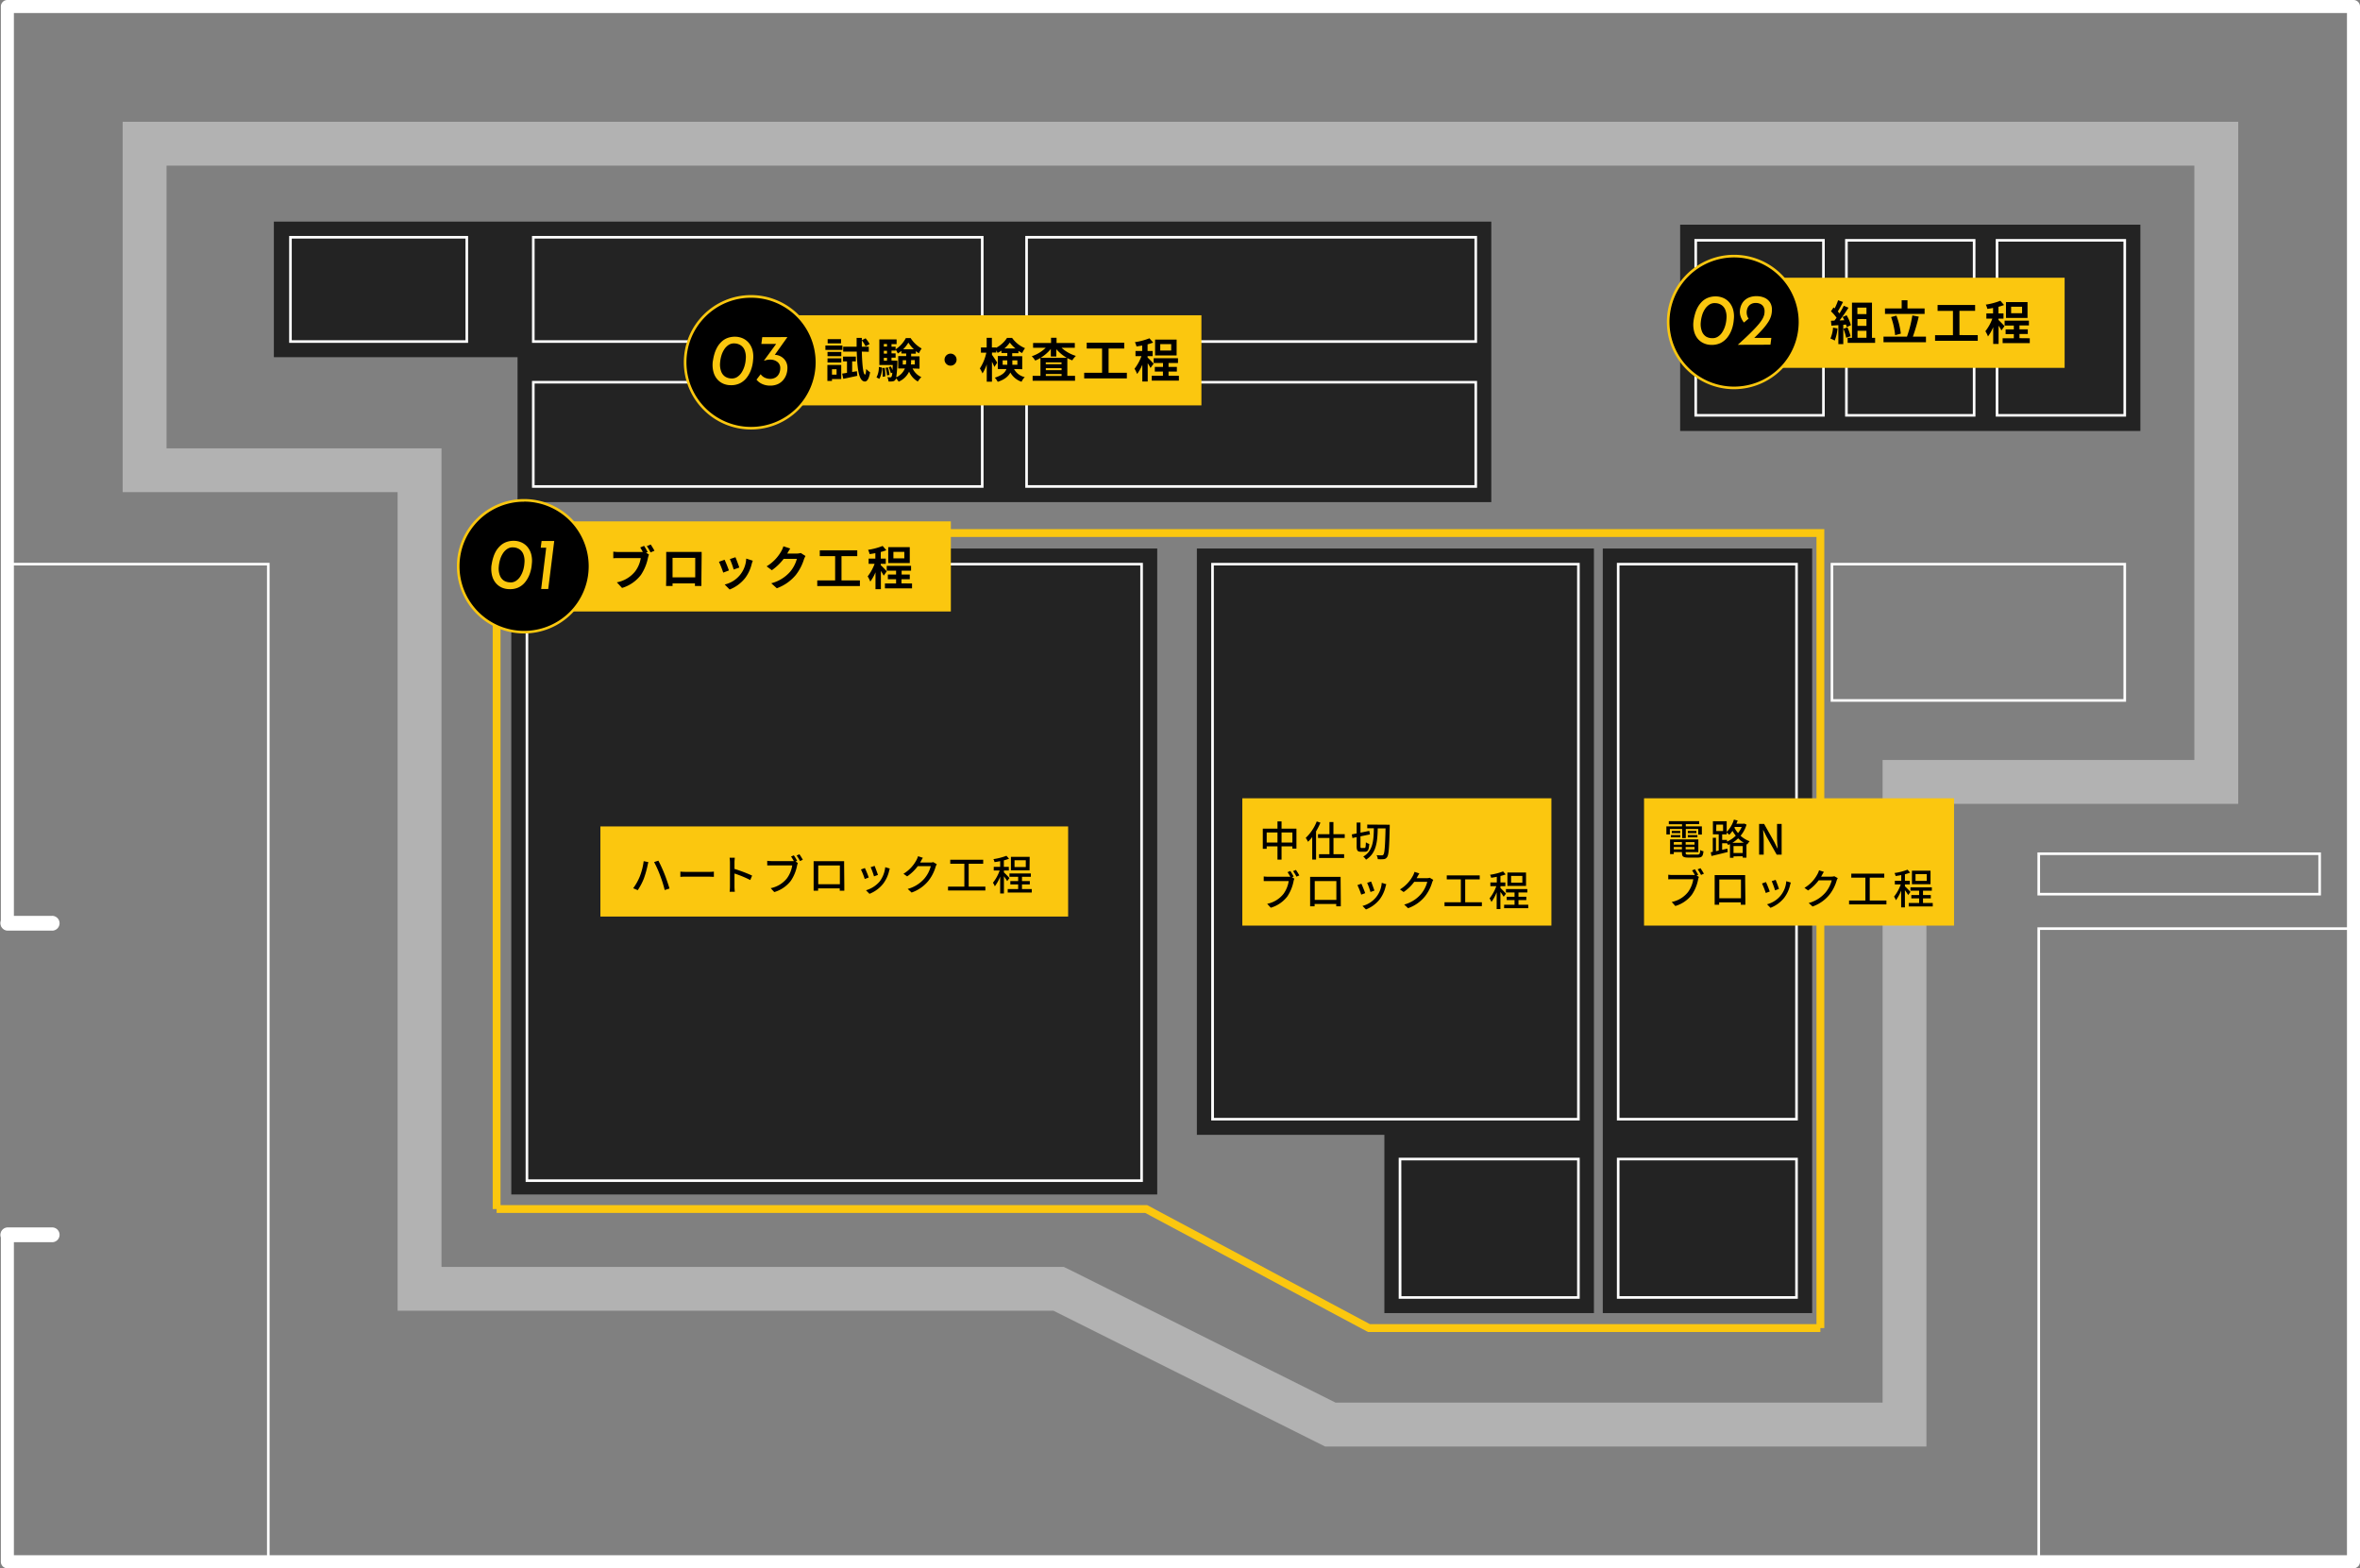 <svg xmlns="http://www.w3.org/2000/svg" viewBox="0 0 905.33 601.61"><rect x="0" y="0" width="905.33" height="601.61" fill="#808080" stroke="none"/><g id="レイヤー_2" data-name="レイヤー 2"><g id="レイヤー_3" data-name="レイヤー 3"><polygon points="105.06 85.01 105.06 137.02 198.54 137.02 198.54 192.62 572.08 192.62 572.08 85.01 105.06 85.01" style="fill:#232323"/><path d="M179.57,131.52H110.92v-41h68.65Zm-67.65-1h66.65v-39H111.92Z" style="fill:#fff"/><path d="M841.78,63.55v228H722.19V538.05H512.32L411.63,487.73,408.08,486H169.37V172H63.89V63.55H841.78m16.84-16.83H47.05V188.8H152.53v314H404.11l104.23,52.1H739V308.36H858.62V46.72Z" style="fill:#b2b2b2"/><path d="M890.35,343.51H781.59V327H890.35Zm-107.76-1H889.35V328H782.59Z" style="fill:#fff"/><path d="M19.84,357h-17a2.84,2.84,0,0,1,0-5.67h17a2.84,2.84,0,1,1,0,5.67Z" style="fill:#fff"/><path d="M19.84,476.52h-17a2.84,2.84,0,0,1,0-5.67h17a2.84,2.84,0,1,1,0,5.67Z" style="fill:#fff"/><polygon points="782.59 599.11 781.59 599.11 781.59 355.73 902.84 355.73 902.84 356.73 782.59 356.73 782.59 599.11" style="fill:#fff"/><polygon points="103.42 599.11 102.42 599.11 102.42 216.91 2.83 216.91 2.83 215.91 103.42 215.91 103.42 599.11" style="fill:#fff"/><rect x="644.53" y="86.19" width="176.55" height="79.13" style="fill:#232323"/><path d="M700,159.82H650V91.68h50Zm-49-1h48V92.68H651Z" style="fill:#fff"/><path d="M757.81,159.82h-50V91.68h50Zm-49-1h48V92.68h-48Z" style="fill:#fff"/><path d="M815.59,159.82h-50V91.68h50Zm-49-1h48V92.68h-48Z" style="fill:#fff"/><polygon points="699.83 509.46 696.83 509.46 696.83 205.98 192.01 205.98 192.01 463.8 189.01 463.8 189.01 202.98 699.83 202.98 699.83 509.46" style="fill:#fbc70f"/><rect x="614.85" y="210.42" width="80.32" height="293.3" style="fill:#232323"/><path d="M689.67,498.22H620.26V444.13h69.41Zm-68.41-1h67.41V445.13H621.26Z" style="fill:#fff"/><path d="M689.67,429.83H620.26V215.92h69.41Zm-68.41-1h67.41V216.92H621.26Z" style="fill:#fff"/><polygon points="459.14 210.41 459.14 435.33 531.07 435.33 531.07 503.72 611.45 503.72 611.45 210.41 459.14 210.41" style="fill:#232323"/><path d="M606,429.83H464.64V215.92H606Zm-140.31-1H605V216.92H465.64Z" style="fill:#fff"/><path d="M606,498.22H536.56V444.13H606Zm-68.39-1H605V445.13H537.56Z" style="fill:#fff"/><rect x="196.14" y="210.42" width="247.79" height="247.79" style="fill:#232323"/><path d="M438.43,453.41H201.64V215.92H438.43Zm-235.79-1H437.43V216.92H202.64Z" style="fill:#fff"/><path d="M902.83,601.61H2.83a2.5,2.5,0,0,1-2.5-2.5V473.69a2.5,2.5,0,0,1,5,0V596.61h895V5H5.33V354.19a2.5,2.5,0,0,1-5,0V2.5A2.5,2.5,0,0,1,2.83,0h900a2.49,2.49,0,0,1,2.5,2.5V599.11A2.49,2.49,0,0,1,902.83,601.61Z" style="fill:#fff"/><path d="M815.59,269.2H702.27V215.92H815.59Zm-112.32-1H814.59V216.92H703.27Z" style="fill:#fff"/><path d="M377.3,131.52H204.08v-41H377.3Zm-172.22-1H376.3v-39H205.08Z" style="fill:#fff"/><path d="M566.62,131.52H393.31v-41H566.62Zm-172.31-1H565.62v-39H394.31Z" style="fill:#fff"/><path d="M377.3,187.12H204.08v-41H377.3Zm-172.22-1H376.3v-39H205.08Z" style="fill:#fff"/><path d="M566.62,187.12H393.31v-41H566.62Zm-172.31-1H565.62v-39H394.31Z" style="fill:#fff"/><rect x="299.88" y="120.94" width="161" height="34.57" style="fill:#fbc70f"/><path d="M323.16,134.22h-6.52v-1.69h6.52Zm-.45,11.2h-3.55v.7H317.4V140h5.31ZM317.45,135h5.29v1.64h-5.29Zm0,2.47h5.29v1.6h-5.29Zm5.18-5.76H317.5v-1.62h5.13Zm-3.47,9.94v2.07h1.76v-2.07Zm9.56.75.15,1.77c-1.86.41-3.82.83-5.37,1.15l-.43-2c.54-.07,1.17-.18,1.85-.29v-4.41h-1.51v-1.84h4.9v1.84H326.9v4.07Zm1.89-7.52c.13,5.15.54,8.77,1.23,8.82.23,0,.37-.83.45-2.18a6.79,6.79,0,0,0,1.49,1.28c-.47,2.93-1.37,3.57-2,3.55-2.24-.06-2.9-4.31-3.12-11.47h-5.2V133h5.15c0-1.08,0-2.19,0-3.38h2v.9l1.44-.74a12.06,12.06,0,0,1,1.55,2.2l-1.55.86a12.23,12.23,0,0,0-1.44-2.27q0,1.25,0,2.43h2.67v1.95Z"/><path d="M336.24,144.77a8.34,8.34,0,0,0,.9-4l1.19.24a8.55,8.55,0,0,1-1,4.32Zm13.85-3.42a6.79,6.79,0,0,0,3.36,3.32,8.36,8.36,0,0,0-1.35,1.69,7.8,7.8,0,0,1-3.36-3.8,7.86,7.86,0,0,1-4,3.85,7.7,7.7,0,0,0-1-1.26,1.62,1.62,0,0,1-.24.51,1.45,1.45,0,0,1-1.08.63,6.91,6.91,0,0,1-1.58.05,4.06,4.06,0,0,0-.44-1.66,9.3,9.3,0,0,0,1.1.08.55.55,0,0,0,.49-.24,3.94,3.94,0,0,0,.3-1.56l-.57.21a10.75,10.75,0,0,0-.81-2.32l.84-.29a9.41,9.41,0,0,1,.62,1.46c0-.54.07-1.21.1-2h-5.14v-9.81h6.62V132H342v1h1.57v1a11.54,11.54,0,0,0,3.93-4.32h1.83a11.74,11.74,0,0,0,4.23,4,12.91,12.91,0,0,0-1.06,1.84,9.67,9.67,0,0,1-1.17-.83v1h-1.8v1h3.22v4.75Zm-10.68-.25a18.22,18.22,0,0,1,.18,3.3l-1,.12a21.32,21.32,0,0,0-.13-3.33Zm-.36-9.14v1h1.22v-1Zm0,2.61v1.08h1.22v-1.08Zm0,3.81h1.22v-1.11h-1.22Zm1.57,2.54a15.24,15.24,0,0,1,.59,2.9l-.94.2a13.63,13.63,0,0,0-.55-2.92Zm3.63-2.54s0,.47,0,.7a44.17,44.17,0,0,1-.44,5.66,6.39,6.39,0,0,0,3.32-3.39h-2.56V136.6h3.06v-1h-1.84v-1a12,12,0,0,1-1.38,1,9.84,9.84,0,0,0-.85-1.55v.44H342v1.08h1.57v1.62H342v1.11Zm3.26,1.42a9.71,9.71,0,0,0,.11-1.6v0h-1.31v1.65Zm3.06-5.81a12.71,12.71,0,0,1-2.1-2.56,13.61,13.61,0,0,1-2,2.56Zm-1.06,4.16v.07c0,.52,0,1-.07,1.58h1.48v-1.65Z"/><path d="M364.65,135.66a2.31,2.31,0,1,1-2.31,2.31A2.32,2.32,0,0,1,364.65,135.66Z"/><path d="M389,141.57a6.27,6.27,0,0,0,4.12,3.1,5.1,5.1,0,0,0-1.22,1.78,7.65,7.65,0,0,1-4.31-3.55c-.75,1.44-2.19,2.72-4.84,3.57a8.49,8.49,0,0,0-1.13-1.59c2.75-.86,4-2,4.46-3.31h-3.29v-5h3.63v-1.15h-2.25v-.92a11.2,11.2,0,0,1-1.47.88,8.56,8.56,0,0,0-.53-1v.86h-1.63v.87c.48.63,1.74,2.55,2,3l-1.08,1.66c-.2-.52-.56-1.3-.93-2v7.65h-2v-6.63a14.51,14.51,0,0,1-1.64,3.46,11.06,11.06,0,0,0-1-1.91,17.91,17.91,0,0,0,2.48-6.05h-2.07v-2h2.2v-3.69h2v3.69h1.63v.13a11.14,11.14,0,0,0,4.18-3.8h1.95a11.36,11.36,0,0,0,4.95,3.94,12.55,12.55,0,0,0-1.1,1.87,14.79,14.79,0,0,1-1.42-.82v.88H388.3v1.15h3.84v5Zm-2.59-1.64c0-.2,0-.41,0-.61v-1.08h-1.78v1.69Zm3.15-6.25a12.1,12.1,0,0,1-2.18-2.26,11.72,11.72,0,0,1-2.09,2.26Zm-1.21,4.56v1.13a5.24,5.24,0,0,1,0,.56h1.93v-1.69Z"/><path d="M407.22,133.41a14.43,14.43,0,0,0,5.51,3.12,8.38,8.38,0,0,0-1.39,1.71,13.49,13.49,0,0,1-1.89-.88v6.82h2.95v1.87H396.13v-1.87h3v-6.86a14.74,14.74,0,0,1-2,1,8.73,8.73,0,0,0-1.33-1.66,13.94,13.94,0,0,0,5.35-3.24h-4.84v-1.85h6.89v-2h2.11v2h7v1.85Zm2,3.84a15.19,15.19,0,0,1-4-3.31v2.82h-2.11v-2.9a14.85,14.85,0,0,1-3.91,3.39Zm-2,1.75h-6.05v.71h6.05ZM401.19,142h6.05v-.76h-6.05Zm6.05,2.23v-.76h-6.05v.76Z"/><path d="M432.28,143v2.16H415.91V143h6.86v-9.3h-5.89v-2.24h14.39v2.24h-6V143Z"/><path d="M441.36,141.16a15.22,15.22,0,0,0-1.08-1.82v7h-2.07V139.9a15.93,15.93,0,0,1-2,3.56,10.89,10.89,0,0,0-1-2,17.5,17.5,0,0,0,2.66-4.83h-2.28v-2h2.57v-2.09c-.75.15-1.49.27-2.19.36a7.51,7.51,0,0,0-.6-1.64,25.53,25.53,0,0,0,5.58-1.49l1.42,1.64a18.65,18.65,0,0,1-2.14.68v2.54h1.93v2h-1.93v.52c.49.4,2,2,2.31,2.36Zm10.88,3V146H441.83v-1.87h4.29v-1.59H443v-1.8h3.15v-1.49h-3.59v-1.84h9.33v1.84h-3.62v1.49h3.19v1.8h-3.19v1.59Zm-.87-7.8h-8.26v-6.08h8.26ZM449.29,132h-4.2v2.48h4.2Z"/><rect x="230.32" y="317.03" width="179.43" height="34.57" style="fill:#fbc70f"/><rect x="476.57" y="306.23" width="118.57" height="48.84" style="fill:#fbc70f"/><path d="M246.92,330.35l1.8.37c-.11.4-.25,1-.32,1.36A36.57,36.57,0,0,1,247,337a23.5,23.5,0,0,1-2.35,4.48l-1.75-.74a20.9,20.9,0,0,0,2.48-4.39A24.08,24.08,0,0,0,246.92,330.35Zm4,.35,1.65-.54a55.12,55.12,0,0,1,2.35,5.14c.61,1.52,1.46,4,1.91,5.54l-1.84.59a46.62,46.62,0,0,0-1.75-5.57A42.19,42.19,0,0,0,250.93,330.7Z"/><path d="M261,334.37c.51.05,1.5.1,2.36.1h8.7c.78,0,1.4-.07,1.79-.1v2c-.35,0-1.07-.07-1.78-.07h-8.71c-.89,0-1.84,0-2.36.07Z"/><path d="M287.81,337.59a42,42,0,0,0-6.05-2.5v5a18.63,18.63,0,0,0,.13,2h-2a16.66,16.66,0,0,0,.13-2v-9.26a12.42,12.42,0,0,0-.14-1.79h2c-.05.53-.12,1.23-.12,1.79v2.5a55.4,55.4,0,0,1,6.77,2.56Z"/><path d="M305.19,330.5l.88.57a4.83,4.83,0,0,0-.29.93,15.85,15.85,0,0,1-2.4,5.88,12.42,12.42,0,0,1-6.35,4.33l-1.38-1.5a10.65,10.65,0,0,0,6.26-3.81,11.3,11.3,0,0,0,2-4.91h-7.86c-.69,0-1.33,0-1.73,0v-1.77a15.42,15.42,0,0,0,1.73.11h7.76a6.11,6.11,0,0,0,.71,0,17.07,17.07,0,0,0-1.06-1.76l1.07-.45c.4.57,1,1.52,1.27,2.11Zm1.49-2.79c.38.56,1,1.52,1.29,2.11l-1.08.48a19.63,19.63,0,0,0-1.3-2.14Z"/><path d="M323.89,339.62c0,.56,0,1.94,0,2.06h-1.75c0-.08,0-.44,0-.89h-8.29a8.67,8.67,0,0,0,0,.89h-1.73c0-.14,0-1.42,0-2.06v-7.86c0-.42,0-1,0-1.39.62,0,1.13,0,1.53,0h8.69c.37,0,.95,0,1.48,0,0,.44,0,.93,0,1.38Zm-10-7.62v7.2h8.3V332Z"/><path d="M333.25,336.63l-1.52.56a30.48,30.48,0,0,0-1.46-3.65l1.51-.55C332.15,333.73,333,335.76,333.25,336.63Zm8.1-3.44a8.23,8.23,0,0,0-.3,1A12.85,12.85,0,0,1,338.8,339a12.56,12.56,0,0,1-5.26,3.88l-1.33-1.36a11,11,0,0,0,5.25-3.38,11.14,11.14,0,0,0,2.13-5.48Zm-4.56,2.44-1.51.55a28.83,28.83,0,0,0-1.28-3.52l1.51-.5C335.8,332.83,336.58,334.93,336.79,335.63Z"/><path d="M359.37,331.52a5.51,5.51,0,0,0-.45,1,15.87,15.87,0,0,1-2.82,5.44,14.51,14.51,0,0,1-6.4,4.43L348.21,341a12.89,12.89,0,0,0,6.42-4,12,12,0,0,0,2.43-4.72h-5a16.74,16.74,0,0,1-4.07,3.91l-1.41-1a13.57,13.57,0,0,0,5-5.3,7.43,7.43,0,0,0,.59-1.44l1.86.61c-.32.48-.66,1.1-.83,1.42l-.23.4h3.84a3.79,3.79,0,0,0,1.2-.16Z"/><path d="M378,340.12v1.48H363.68v-1.48h6.26v-8.78h-5.41v-1.53h12.64v1.53H371.6v8.78Z"/><path d="M386.37,338a20.24,20.24,0,0,0-1.25-1.85v6.59h-1.44v-6.47a15.53,15.53,0,0,1-2.05,3.73,7.44,7.44,0,0,0-.72-1.37,16.34,16.34,0,0,0,2.58-4.69h-2.27v-1.41h2.46v-2.18c-.73.16-1.47.27-2.16.37a4.59,4.59,0,0,0-.43-1.15,23.44,23.44,0,0,0,5-1.28l1,1.13a18,18,0,0,1-2,.63v2.48H387v1.41h-1.88v.73c.47.4,1.83,1.8,2.12,2.16Zm9.43,3.06v1.33h-9.22v-1.33h4v-1.78h-3V338h3v-1.65h-3.34v-1.29h8.21v1.29h-3.4V338h3v1.28h-3v1.78Zm-.85-7.2h-7.14V328.7H395ZM393.51,330h-4.32v2.6h4.32Z"/><path d="M497.33,317.88v7.65h-1.55v-.86h-4.16v5.09h-1.56v-5.09h-4.14v.94h-1.49v-7.73h5.63V315.1h1.56v2.78Zm-7.27,5.33v-3.87h-4.14v3.87Zm5.72,0v-3.87h-4.16v3.87Z"/><path d="M506.54,315.58a26.75,26.75,0,0,1-1.68,3.34v10.81h-1.47V321.1a14.54,14.54,0,0,1-1.62,1.82,9.17,9.17,0,0,0-.88-1.49,17.47,17.47,0,0,0,4.23-6.32Zm5,5.87v6.24h4.08v1.44H506v-1.44h4v-6.24h-4.39V320H510v-4.66h1.52V320h4.34v1.44Z"/><path d="M523.47,325.29c.37,0,.43-.38.5-2.18a3.79,3.79,0,0,0,1.31.63c-.16,2.26-.51,3-1.66,3h-1.54c-1.31,0-1.65-.47-1.65-2.12v-3.49l-1.62.34-.24-1.38,1.86-.38v-4.16h1.47v3.87l3.38-.69.26,1.36-3.64.74v3.79c0,.61.05.69.43.69Zm9.65-8.91s0,.59,0,.8c-.19,8-.37,10.77-1,11.58a1.64,1.64,0,0,1-1.31.82,13,13,0,0,1-2.28,0,3.44,3.44,0,0,0-.47-1.52c.89.06,1.68.06,2,.06a.71.71,0,0,0,.63-.27c.46-.58.67-3.19.83-10.07h-3c-.11,5-.48,9.56-4.5,12a4.49,4.49,0,0,0-1.07-1.19c3.78-2.14,4-6.29,4.08-10.85H524.5v-1.42Z"/><path d="M495.65,336.5l.88.57a4.83,4.83,0,0,0-.29.93,15.85,15.85,0,0,1-2.4,5.88,12.42,12.42,0,0,1-6.35,4.33l-1.38-1.5a10.65,10.65,0,0,0,6.26-3.81,11.3,11.3,0,0,0,2-4.91h-7.86c-.69,0-1.33,0-1.73,0v-1.77a15.42,15.42,0,0,0,1.73.11h7.76a6.11,6.11,0,0,0,.71,0,17.07,17.07,0,0,0-1.06-1.76l1.07-.45c.4.57.95,1.52,1.27,2.11Zm1.49-2.79c.38.56,1,1.52,1.3,2.11l-1.09.48a18.18,18.18,0,0,0-1.3-2.14Z"/><path d="M514.35,345.62c0,.56,0,1.94,0,2.06h-1.75c0-.08,0-.44,0-.89h-8.29a8.67,8.67,0,0,0,0,.89h-1.73c0-.14,0-1.42,0-2.06v-7.86c0-.42,0-1,0-1.39.62,0,1.13,0,1.53,0h8.69c.37,0,1,0,1.48,0,0,.44,0,.93,0,1.38Zm-10-7.62v7.2h8.3V338Z"/><path d="M523.71,342.63l-1.52.56a30.48,30.48,0,0,0-1.46-3.65l1.51-.55C522.61,339.73,523.41,341.76,523.71,342.63Zm8.1-3.44a8.23,8.23,0,0,0-.3,1,13,13,0,0,1-2.24,4.81,12.64,12.64,0,0,1-5.27,3.88l-1.33-1.36a9.81,9.81,0,0,0,7.38-8.86Zm-4.56,2.44-1.51.55a28.83,28.83,0,0,0-1.28-3.52l1.51-.5C526.26,338.83,527,340.93,527.25,341.63Z"/><path d="M549.83,337.52a5.51,5.51,0,0,0-.45,1,15.87,15.87,0,0,1-2.82,5.44,14.51,14.51,0,0,1-6.4,4.43L538.67,347a12.89,12.89,0,0,0,6.42-4,12,12,0,0,0,2.43-4.72h-5a16.74,16.74,0,0,1-4.07,3.91l-1.41-1a13.57,13.57,0,0,0,5-5.3,7.43,7.43,0,0,0,.59-1.44l1.86.61c-.32.48-.66,1.1-.83,1.42l-.23.4h3.84a3.79,3.79,0,0,0,1.2-.16Z"/><path d="M568.47,346.12v1.48H554.14v-1.48h6.26v-8.78H555v-1.53h12.64v1.53h-5.57v8.78Z"/><path d="M576.83,344a20.24,20.24,0,0,0-1.25-1.85v6.59h-1.44v-6.47a15.53,15.53,0,0,1-2,3.73,7.44,7.44,0,0,0-.72-1.37,16.34,16.34,0,0,0,2.58-4.69h-2.27v-1.41h2.46v-2.18c-.73.16-1.47.27-2.16.37a4.23,4.23,0,0,0-.43-1.15,23.44,23.44,0,0,0,5-1.28l1,1.13a18,18,0,0,1-2,.63v2.48h1.88v1.41h-1.88v.73c.47.4,1.83,1.8,2.12,2.16Zm9.43,3.06v1.33H577v-1.33h4v-1.78h-3V344h3v-1.65H577.7v-1.29h8.21v1.29h-3.4V344h3v1.28h-3v1.78Zm-.85-7.2h-7.14V334.7h7.14ZM584,336h-4.32v2.6H584Z"/><rect x="630.68" y="306.23" width="118.92" height="48.84" style="fill:#fbc70f"/><path d="M645.3,318h-4.72v2.11h-1.33V317h6v-.82h-5.07V315h11.65v1.13h-5.14V317h6.17v3.14h-1.38V318h-4.79v3.5H645.3Zm5.86,9.82c.8,0,1-.27,1.06-1.76a2.88,2.88,0,0,0,1.26.48c-.19,1.94-.62,2.44-2.24,2.44h-3.5c-2,0-2.52-.37-2.52-1.81v-.31h-3.13v.77h-1.43V322h10.85v4.88h-4.86v.31c0,.56.19.65,1.18.65ZM641,320.34h3.59v.86H641Zm3.57-1.6v.86h-3.25v-.86Zm-2.49,4.3V324h3.13V323Zm3.13,2.79v-.91h-3.13v.91Zm4.84-2.79h-3.41V324h3.41Zm0,2.79v-.91h-3.41v.91Zm.7-7.09v.86h-3.28v-.86Zm-3.28,1.6h3.68v.86h-3.68Z"/><path d="M670,316.33a11.73,11.73,0,0,1-2.29,4.28,10.36,10.36,0,0,0,3.49,2.1,5.6,5.6,0,0,0-.91,1.23l-.32-.13V329h-1.43v-.51H665v.56h-1.36v-5.23l-.71.32a6.3,6.3,0,0,0-.41-.66v0h-1.88V326l2-.47.14,1.31c-2.19.56-4.51,1.12-6.24,1.52l-.26-1.44.77-.14v-5.4h1.22v5.14l1.05-.24v-6.24h-2.22v-5h5.28v4.1a11.43,11.43,0,0,0,2.77-4.74l1.44.36c-.14.41-.3.83-.48,1.23h2.72l.26-.07Zm-11.63,2.47H661v-2.47h-2.6Zm4.13,4.05a11,11,0,0,0,3.37-2.27,13.13,13.13,0,0,1-1.26-1.84,12.82,12.82,0,0,1-1.23,1.5,10.86,10.86,0,0,0-1-.88v.72h-1.73v2.11h1.88Zm6.49.45a11.08,11.08,0,0,1-2.21-1.7,11.88,11.88,0,0,1-2.2,1.7Zm-.45,3.92v-2.66H665v2.66Zm-3.05-10-.15.29a11.15,11.15,0,0,0,1.4,2.05,10.08,10.08,0,0,0,1.42-2.34Z"/><path d="M674.82,316.06h1.91l3.9,6.92,1.23,2.49h.08c-.09-1.21-.24-2.64-.24-3.92v-5.49h1.76v11.78h-1.9l-3.91-6.94-1.23-2.47h-.08c.1,1.22.24,2.58.24,3.86v5.55h-1.76Z"/><path d="M650.84,335.83l.88.58a4.62,4.62,0,0,0-.29.93,15.57,15.57,0,0,1-2.4,5.87,12.34,12.34,0,0,1-6.35,4.34L641.3,346a10.56,10.56,0,0,0,6.26-3.81,11.09,11.09,0,0,0,2-4.91H641.7c-.69,0-1.33,0-1.73.05v-1.78a13.37,13.37,0,0,0,1.73.11h7.76a6.11,6.11,0,0,0,.71,0,17.44,17.44,0,0,0-1.06-1.76l1.08-.45c.39.58.94,1.52,1.26,2.12Zm1.49-2.78c.38.56,1,1.52,1.3,2.11l-1.09.48a17.52,17.52,0,0,0-1.3-2.15Z"/><path d="M669.55,345c0,.56,0,1.93,0,2.06h-1.75c0-.08,0-.45,0-.9h-8.3a8.79,8.79,0,0,0,0,.9h-1.73c0-.14,0-1.42,0-2.06V337.1c0-.42,0-1,0-1.4.62,0,1.13,0,1.53,0h8.7c.36,0,.94,0,1.47,0,0,.43,0,.93,0,1.38Zm-10-7.62v7.2h8.31v-7.2Z"/><path d="M678.9,342l-1.52.56a33,33,0,0,0-1.45-3.65l1.5-.54C677.8,339.06,678.6,341.1,678.9,342Zm8.1-3.44a8.87,8.87,0,0,0-.3,1,12.87,12.87,0,0,1-2.24,4.82,12.53,12.53,0,0,1-5.27,3.87l-1.33-1.36a9.81,9.81,0,0,0,7.38-8.85ZM682.44,341l-1.5.54a32.6,32.6,0,0,0-1.28-3.52l1.5-.49C681.45,338.17,682.23,340.26,682.44,341Z"/><path d="M705,336.86a5.1,5.1,0,0,0-.45,1,15.78,15.78,0,0,1-2.82,5.44,14.52,14.52,0,0,1-6.4,4.44l-1.49-1.33a12.92,12.92,0,0,0,6.42-4,12.12,12.12,0,0,0,2.43-4.72h-5a16.9,16.9,0,0,1-4.07,3.9l-1.4-1a13.54,13.54,0,0,0,5-5.3,6.64,6.64,0,0,0,.59-1.44l1.86.61c-.32.48-.66,1.11-.83,1.43l-.23.4h3.84a3.9,3.9,0,0,0,1.21-.16Z"/><path d="M723.66,345.45v1.49H709.33v-1.49h6.26v-8.77h-5.41v-1.54h12.65v1.54h-5.57v8.77Z"/><path d="M732,343.34a20.2,20.2,0,0,0-1.25-1.86v6.6h-1.44v-6.47a16.09,16.09,0,0,1-2,3.73,7.87,7.87,0,0,0-.73-1.38,16.2,16.2,0,0,0,2.58-4.69h-2.27v-1.41h2.46v-2.17c-.73.16-1.47.27-2.16.37a4.29,4.29,0,0,0-.43-1.16,22.85,22.85,0,0,0,5-1.28l1,1.14a20.58,20.58,0,0,1-2,.62v2.48h1.88v1.41h-1.88V340a28.4,28.4,0,0,1,2.12,2.16Zm9.43,3.06v1.32h-9.22V346.4h4v-1.78h-3v-1.28h3v-1.65h-3.34v-1.3h8.21v1.3h-3.39v1.65h3v1.28h-3v1.78Zm-.85-7.21h-7.14V334h7.14Zm-1.44-3.87h-4.32v2.59h4.32Z"/><rect x="683.58" y="106.54" width="108.44" height="34.57" style="fill:#fbc70f"/><path d="M704.9,126a16.85,16.85,0,0,1-1.08,4.65,9.93,9.93,0,0,0-1.64-.78,13,13,0,0,0,1-4.18Zm2.21-1.4V132h-1.89v-7.26l-2.66.18-.18-1.87,1.33-.06c.27-.34.56-.72.83-1.11a16.91,16.91,0,0,0-2.16-2.47l1-1.48c.14.13.28.26.43.38a23.25,23.25,0,0,0,1.31-3.13l1.89.66c-.64,1.25-1.38,2.63-2,3.64.23.25.45.52.63.76a29.56,29.56,0,0,0,1.66-2.95l1.81.75a55.5,55.5,0,0,1-3.43,4.88l1.81-.07a12,12,0,0,0-.63-1.24l1.52-.67a14.45,14.45,0,0,1,1.65,3.8l-1.62.76a8.33,8.33,0,0,0-.25-1Zm1.62,1a20.46,20.46,0,0,1,1.18,3.38l-1.7.59a18.2,18.2,0,0,0-1.06-3.47Zm10.59,4v1.93H708.79v-1.93h1.66v-13.5h7.67v13.5ZM712.52,118v2.5H716V118ZM716,122.4h-3.44V125H716Zm-3.44,7.16H716V126.9h-3.44Z"/><path d="M738.83,129.13v2.15H722.54v-2.15h9a44.22,44.22,0,0,0,2.06-8.12l2.46.45a71.19,71.19,0,0,1-2.25,7.67Zm-.52-8.71h-15.2v-2.11h6.4v-3.13h2.23v3.13h6.57ZM727,128.57a29.57,29.57,0,0,0-1.55-6.95l2.05-.54a29.43,29.43,0,0,1,1.69,6.9Z"/><path d="M758.69,128.57v2.17H742.32v-2.17h6.86v-9.3h-5.89V117h14.39v2.24h-6v9.3Z"/><path d="M767.77,126.76a14,14,0,0,0-1.08-1.82v7h-2.07V125.5a15.93,15.93,0,0,1-2,3.56,10.89,10.89,0,0,0-1-2,17.63,17.63,0,0,0,2.67-4.83h-2.29v-2h2.57v-2.09c-.75.15-1.49.27-2.19.36a7.51,7.51,0,0,0-.6-1.64,25.79,25.79,0,0,0,5.59-1.49l1.42,1.64a19.5,19.5,0,0,1-2.15.68v2.54h1.93v2h-1.93v.52c.49.4,2,2,2.31,2.36Zm10.88,3v1.87H768.24v-1.87h4.29v-1.59h-3.15v-1.8h3.15v-1.49H769V123h9.32v1.84h-3.62v1.49h3.19v1.8h-3.19v1.59Zm-.86-7.8h-8.27v-6.08h8.27Zm-2.09-4.28h-4.2v2.48h4.2Z"/><polygon points="698.33 510.96 524.77 510.96 439.33 465.3 190.51 465.3 190.51 462.3 440.09 462.3 525.52 507.96 698.33 507.96 698.33 510.96" style="fill:#fbc70f"/><rect x="198.7" y="200" width="166.06" height="34.57" style="fill:#fbc70f"/><path d="M247.83,212l1.13.74a8.52,8.52,0,0,0-.39,1.24,18.32,18.32,0,0,1-2.7,6.56,14.29,14.29,0,0,1-7.24,5l-2-2.15a11.78,11.78,0,0,0,7.05-4.23,11.52,11.52,0,0,0,2.13-5.07h-8.39c-.83,0-1.68,0-2.15.07v-2.54a20.8,20.8,0,0,0,2.15.14h8.33c.22,0,.53,0,.85,0-.31-.6-.67-1.23-1-1.75l1.48-.61a22,22,0,0,1,1.38,2.38Zm1.8-3.11c.45.65,1.1,1.75,1.44,2.38l-1.5.64a20.73,20.73,0,0,0-1.44-2.41Z"/><path d="M269.07,222.29c0,.7,0,2.43,0,2.5h-2.48l0-1H258l0,1h-2.49c0-.09.06-1.65.06-2.52v-8.8c0-.51,0-1.24,0-1.75.74,0,1.42,0,1.91,0h9.9c.45,0,1.14,0,1.78,0,0,.54,0,1.21,0,1.75ZM258,214v7.48h8.7V214Z"/><path d="M279.63,218.83l-2.19.83a37.53,37.53,0,0,0-1.64-4.16l2.16-.77C278.41,215.65,279.27,217.83,279.63,218.83Zm9.15-3.74a13.71,13.71,0,0,0-.43,1.31,14.68,14.68,0,0,1-2.45,5.28,14.1,14.1,0,0,1-6,4.46L278,224.22a10.65,10.65,0,0,0,8.26-9.94Zm-5.17,2.63-2.16.75a30.29,30.29,0,0,0-1.46-4l2.14-.71C282.48,214.55,283.36,216.89,283.61,217.72Z"/><path d="M309,213.29a7.36,7.36,0,0,0-.6,1.29,18.64,18.64,0,0,1-3.13,6,17,17,0,0,1-7.27,5.08l-2.13-1.91a14.41,14.41,0,0,0,7.26-4.45,12.89,12.89,0,0,0,2.56-4.92h-5.06a20.5,20.5,0,0,1-4.54,4.36l-2-1.49a15.89,15.89,0,0,0,5.62-5.8,8.61,8.61,0,0,0,.81-1.89l2.63.86c-.43.63-.88,1.44-1.1,1.84l-.05.09h3.61a5.61,5.61,0,0,0,1.57-.22Z"/><path d="M329.87,222.65v2.16H313.51v-2.16h6.86v-9.31h-5.89v-2.23h14.38v2.23h-6.05v9.31Z"/><path d="M339,220.83a16.7,16.7,0,0,0-1.08-1.82v7h-2.07v-6.47a16.2,16.2,0,0,1-2,3.57,10.68,10.68,0,0,0-1-2,18,18,0,0,0,2.66-4.82h-2.29v-2h2.58v-2.09c-.76.14-1.5.27-2.2.36a7.62,7.62,0,0,0-.59-1.64,25.69,25.69,0,0,0,5.58-1.49l1.42,1.64a20,20,0,0,1-2.14.68v2.54h1.93v2h-1.93v.52c.49.4,2,2,2.3,2.36Zm10.87,3v1.87h-10.4v-1.87h4.28V222.2h-3.15v-1.8h3.15v-1.49h-3.58v-1.84h9.33v1.84h-3.62v1.49H349v1.8h-3.18v1.59ZM349,216h-8.26V209.9H349Zm-2.09-4.29h-4.19v2.49h4.19Z"/><circle cx="201.06" cy="217.19" r="25.27"/><path d="M201.06,243a25.78,25.78,0,1,1,25.77-25.78A25.8,25.8,0,0,1,201.06,243Zm0-50.55a24.78,24.78,0,1,0,24.77,24.77A24.8,24.8,0,0,0,201.06,192.42Z" style="fill:#fbc70f"/><path d="M195.33,226a7.27,7.27,0,0,1-2.83-.6,6.52,6.52,0,0,1-2.22-1.64,7,7,0,0,1-1.42-2.61,10.74,10.74,0,0,1-.39-3.52c0-.47.12-1,.24-1.73a16.19,16.19,0,0,1,.55-2.18,11.79,11.79,0,0,1,1-2.3,9,9,0,0,1,1.6-2,6.71,6.71,0,0,1,2.3-1.46,8.07,8.07,0,0,1,3.1-.5,7.35,7.35,0,0,1,2.86.65,6.54,6.54,0,0,1,2.27,1.75,7.44,7.44,0,0,1,1.4,2.78,9.81,9.81,0,0,1,.22,3.69,13.81,13.81,0,0,1-.77,3.75,11.06,11.06,0,0,1-1.71,3.14,7.46,7.46,0,0,1-2.63,2.13A7.68,7.68,0,0,1,195.33,226Zm.34-2.58a3.71,3.71,0,0,0,2.21-.56,5.6,5.6,0,0,0,1.68-1.68,9.44,9.44,0,0,0,1.12-2.42,11.43,11.43,0,0,0,.5-2.79,7.31,7.31,0,0,0-.43-3.41,4,4,0,0,0-1.61-1.93,4.6,4.6,0,0,0-2.27-.65,3.69,3.69,0,0,0-2.22.56,5.6,5.6,0,0,0-1.68,1.68,8.81,8.81,0,0,0-1.12,2.42,13.2,13.2,0,0,0-.52,2.79,7.54,7.54,0,0,0,.46,3.4,4,4,0,0,0,1.6,1.95A4.54,4.54,0,0,0,195.67,223.39Z" style="fill:#fbc70f"/><path d="M207.76,207.52h4.85l-2.3,18.42H207.6l1.93-15.82h-2.1Z" style="fill:#fbc70f"/><circle cx="665.22" cy="123.52" r="25.27"/><path d="M665.22,149.3A25.78,25.78,0,1,1,691,123.52,25.82,25.82,0,0,1,665.22,149.3Zm0-50.55A24.78,24.78,0,1,0,690,123.52,24.8,24.8,0,0,0,665.22,98.75Z" style="fill:#fbc70f"/><path d="M656.44,132.3a7.1,7.1,0,0,1-2.83-.61,6.4,6.4,0,0,1-2.23-1.63,7.12,7.12,0,0,1-1.41-2.61,10.29,10.29,0,0,1-.39-3.53,16.56,16.56,0,0,1,.23-1.72,19.89,19.89,0,0,1,.55-2.18,11.59,11.59,0,0,1,1-2.3,9.54,9.54,0,0,1,1.59-2.06,6.94,6.94,0,0,1,2.3-1.45,8.12,8.12,0,0,1,3.11-.51,7.49,7.49,0,0,1,2.85.66,6.34,6.34,0,0,1,2.27,1.75,7.32,7.32,0,0,1,1.4,2.77,10.08,10.08,0,0,1,.23,3.7,14.19,14.19,0,0,1-.77,3.75,11.06,11.06,0,0,1-1.71,3.14A7.64,7.64,0,0,1,660,131.6,7.73,7.73,0,0,1,656.44,132.3Zm.33-2.58a3.71,3.71,0,0,0,2.21-.56,5.39,5.39,0,0,0,1.68-1.68,9.44,9.44,0,0,0,1.12-2.42,12,12,0,0,0,.51-2.79,7.28,7.28,0,0,0-.44-3.41,4,4,0,0,0-1.61-1.94,4.56,4.56,0,0,0-2.26-.64,3.72,3.72,0,0,0-2.23.56,5.84,5.84,0,0,0-1.68,1.68,8.81,8.81,0,0,0-1.12,2.42,13.87,13.87,0,0,0-.52,2.79,7.7,7.7,0,0,0,.46,3.4,4.1,4.1,0,0,0,1.6,2A4.54,4.54,0,0,0,656.77,129.72Z" style="fill:#fbc70f"/><path d="M666.63,132.27c1.92-1.72,3.51-3.19,4.76-4.43s2.25-2.28,3-3.16a16.14,16.14,0,0,0,1.66-2.24,7,7,0,0,0,.7-1.62,5.79,5.79,0,0,0,.16-1.32,3.51,3.51,0,0,0-.44-1.86,2.79,2.79,0,0,0-1.21-1.07,4,4,0,0,0-1.71-.35,3.56,3.56,0,0,0-1.72.37,3,3,0,0,0-1.08.92,3.49,3.49,0,0,0-.54,1.16,4.15,4.15,0,0,0-.16,1.08,4.49,4.49,0,0,0,.19,1.37,3.12,3.12,0,0,0,.57,1.1L669,123.73a8.93,8.93,0,0,1-.73-1.09,7.4,7.4,0,0,1-.6-1.43,5.44,5.44,0,0,1-.24-1.6,6.91,6.91,0,0,1,.31-1.92,5.85,5.85,0,0,1,1-1.94,5.66,5.66,0,0,1,2-1.53,7.09,7.09,0,0,1,3.09-.6,7.33,7.33,0,0,1,3.1.62A4.81,4.81,0,0,1,679,116a5.07,5.07,0,0,1,.73,2.9,8.09,8.09,0,0,1-.31,2.25,9.07,9.07,0,0,1-1.09,2.36,22.17,22.17,0,0,1-2.18,2.82q-1.41,1.59-3.61,3.69l-1.24-.4h8.21l-.34,2.61Z" style="fill:#fbc70f"/><circle cx="288.12" cy="138.98" r="25.27"/><path d="M288.12,164.76A25.78,25.78,0,1,1,313.89,139,25.8,25.8,0,0,1,288.12,164.76Zm0-50.55A24.78,24.78,0,1,0,312.89,139,24.8,24.8,0,0,0,288.12,114.21Z" style="fill:#fbc70f"/><path d="M280.23,147.76a7.27,7.27,0,0,1-2.83-.6,6.42,6.42,0,0,1-2.22-1.64,7,7,0,0,1-1.42-2.61,10.23,10.23,0,0,1-.39-3.52c0-.47.12-1,.24-1.73a17.72,17.72,0,0,1,.54-2.18,12.49,12.49,0,0,1,1-2.3,9,9,0,0,1,1.6-2.05,6.76,6.76,0,0,1,2.29-1.46,8.16,8.16,0,0,1,3.11-.5,7.35,7.35,0,0,1,2.86.65,6.54,6.54,0,0,1,2.27,1.75,7.44,7.44,0,0,1,1.4,2.78,10,10,0,0,1,.22,3.69,13.81,13.81,0,0,1-.77,3.75,11.06,11.06,0,0,1-1.71,3.14,7.55,7.55,0,0,1-2.63,2.13A7.73,7.73,0,0,1,280.23,147.76Zm.34-2.58a3.73,3.73,0,0,0,2.21-.56,5.6,5.6,0,0,0,1.68-1.68,9.79,9.79,0,0,0,1.12-2.42,11.43,11.43,0,0,0,.5-2.79,7.31,7.31,0,0,0-.43-3.41,4,4,0,0,0-1.61-1.93,4.6,4.6,0,0,0-2.27-.65,3.74,3.74,0,0,0-2.23.56,5.84,5.84,0,0,0-1.68,1.68,9.11,9.11,0,0,0-1.12,2.42,13.19,13.19,0,0,0-.51,2.79,7.54,7.54,0,0,0,.46,3.4,4,4,0,0,0,1.59,1.95A4.61,4.61,0,0,0,280.57,145.18Z" style="fill:#fbc70f"/><path d="M302.07,129.31l-5.6,7.86-1.57-.78a7,7,0,0,1,1.32-.28,6.18,6.18,0,0,1,1,0,5.23,5.23,0,0,1,2.41.69,5,5,0,0,1,1.77,1.73,5.09,5.09,0,0,1,.67,2.65,8.09,8.09,0,0,1-.35,2.27,6.56,6.56,0,0,1-1.14,2.17,6.08,6.08,0,0,1-2,1.64,7,7,0,0,1-3.08.67,7.21,7.21,0,0,1-1.85-.2,6.82,6.82,0,0,1-1.87-.74,5.65,5.65,0,0,1-1.57-1.36l1.59-2.07a4,4,0,0,0,1.68,1.36,5,5,0,0,0,2,.43,4.33,4.33,0,0,0,1.68-.36,3.48,3.48,0,0,0,1.21-.91,4.11,4.11,0,0,0,.71-1.3,4.91,4.91,0,0,0,.24-1.54,2.89,2.89,0,0,0-1.07-2.38,4.31,4.31,0,0,0-2.74-.9,5.12,5.12,0,0,0-1.29.11,4.37,4.37,0,0,0-1,.31l-.11-.11,4.9-6.69.81.36h-6.75l.34-2.6Z" style="fill:#fbc70f"/></g></g></svg>
